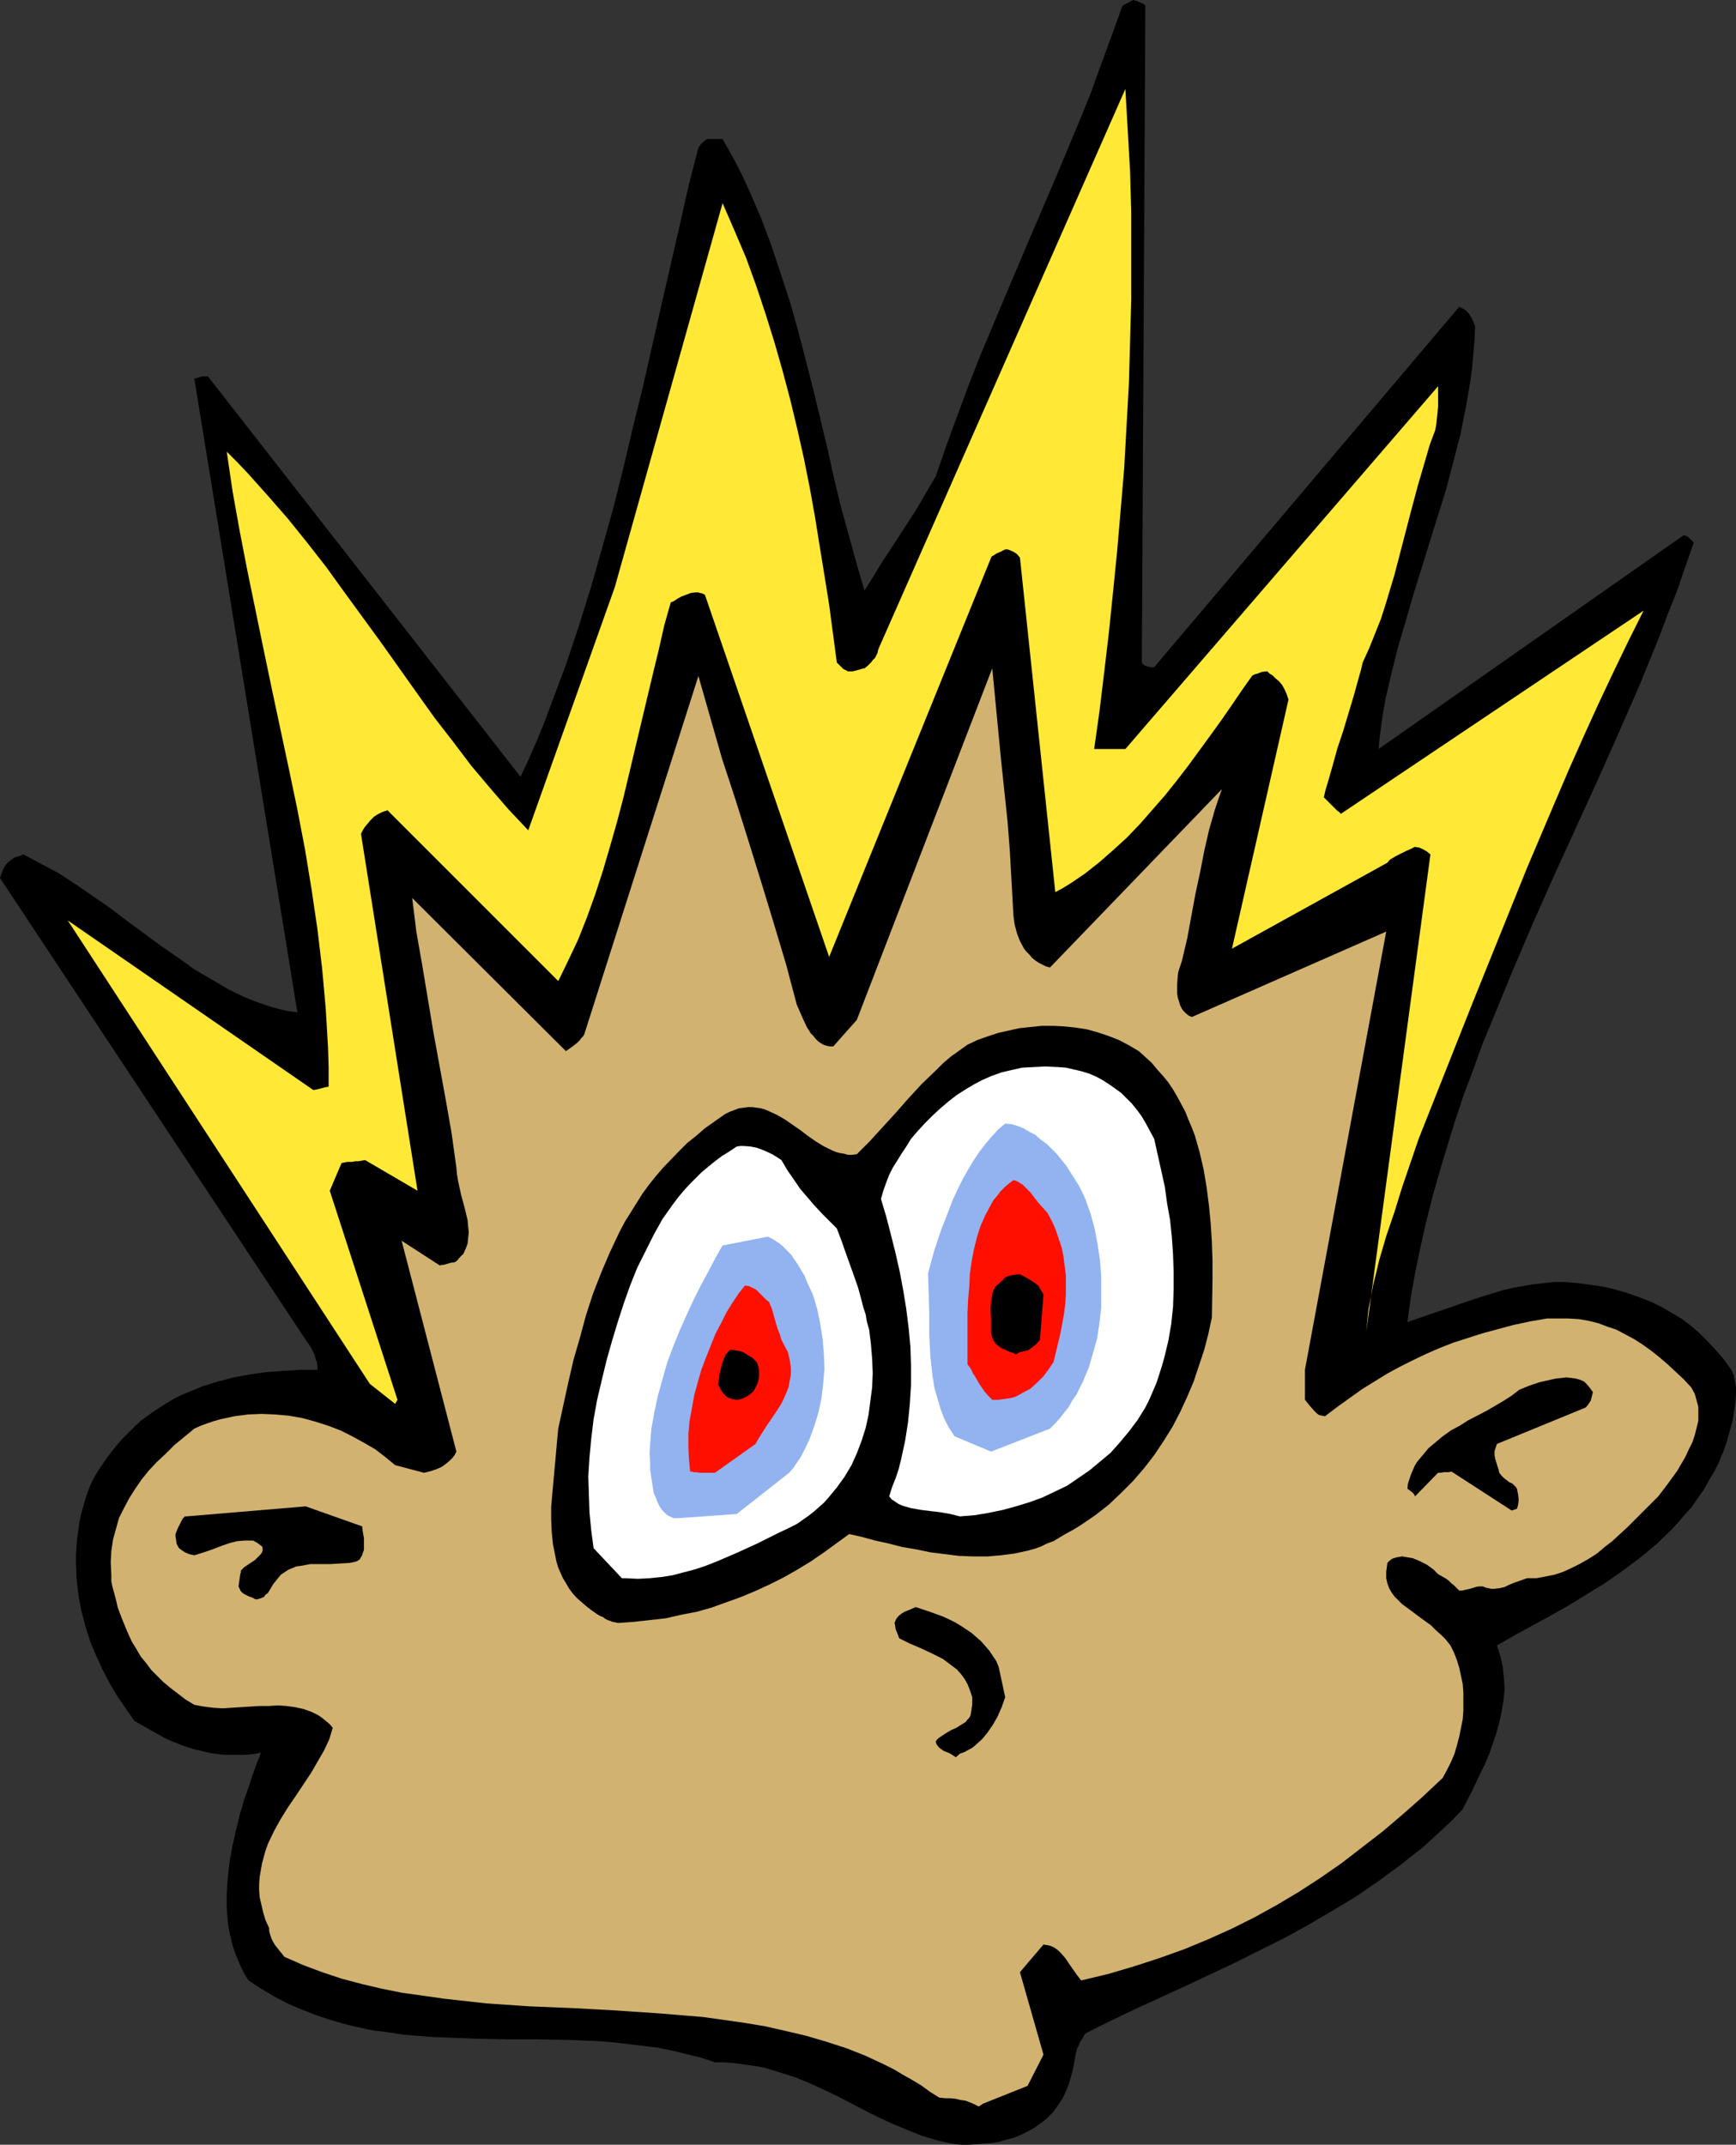 <?xml version="1.0" encoding="UTF-8" standalone="no"?>
<svg
   version="1.0"
   width="126.036mm"
   height="155.711mm"
   id="svg15"
   sodipodi:docname="Boy - Scared.wmf"
   xmlns:inkscape="http://www.inkscape.org/namespaces/inkscape"
   xmlns:sodipodi="http://sodipodi.sourceforge.net/DTD/sodipodi-0.dtd"
   xmlns="http://www.w3.org/2000/svg"
   xmlns:svg="http://www.w3.org/2000/svg">
  <rect width="100%" height="100%" fill="#333333" stroke="none"/>
  <sodipodi:namedview
     id="namedview15"
     pagecolor="#ffffff"
     bordercolor="#000000"
     borderopacity="0.25"
     inkscape:showpageshadow="2"
     inkscape:pageopacity="0.0"
     inkscape:pagecheckerboard="0"
     inkscape:deskcolor="#d1d1d1"
     inkscape:document-units="mm" />
  <defs
     id="defs1">
    <pattern
       id="WMFhbasepattern"
       patternUnits="userSpaceOnUse"
       width="6"
       height="6"
       x="0"
       y="0" />
  </defs>
  <path
     style="fill:#000000;fill-opacity:1;fill-rule:evenodd;stroke:none"
     d="m 261.931,588.353 1.939,0.162 h 1.939 l 2.101,-0.162 2.101,-0.162 2.101,-0.162 2.101,-0.323 2.101,-0.646 1.939,-0.485 1.939,-0.808 1.939,-0.97 1.777,-0.97 1.777,-1.293 1.616,-1.293 1.616,-1.616 1.293,-1.778 1.293,-1.939 0.646,-1.293 0.646,-1.454 0.485,-1.293 0.323,-1.131 0.646,-2.262 0.485,-2.262 0.323,-2.101 0.485,-1.939 0.485,-0.97 0.485,-1.131 0.646,-0.97 0.646,-1.131 6.787,-3.393 6.787,-3.232 13.735,-6.302 13.735,-6.464 6.787,-3.393 6.787,-3.393 6.463,-3.555 6.625,-3.878 6.463,-3.878 6.14,-4.201 3.07,-2.262 3.07,-2.262 5.979,-4.686 5.656,-5.171 2.747,-2.585 2.747,-2.909 1.131,-2.262 1.293,-2.424 2.424,-5.171 1.293,-2.585 1.131,-2.747 0.97,-2.747 0.97,-2.909 0.808,-2.909 0.646,-3.07 0.485,-2.909 0.323,-3.07 -0.162,-2.909 -0.323,-3.232 -0.646,-2.909 -0.97,-3.07 4.848,-2.747 5.009,-2.747 5.009,-2.747 4.848,-2.747 5.009,-3.07 5.009,-3.07 4.848,-3.393 4.524,-3.393 4.524,-3.717 4.201,-4.04 1.939,-2.101 1.777,-2.101 1.939,-2.101 1.616,-2.424 1.616,-2.262 1.454,-2.585 1.454,-2.424 1.293,-2.585 1.131,-2.747 0.97,-2.747 0.808,-2.909 0.808,-2.909 0.323,-1.939 0.323,-1.939 0.162,-1.778 0.162,-1.778 v -1.778 l -0.323,-1.778 -0.323,-1.616 -0.646,-1.454 -2.101,-2.909 -2.101,-2.424 -2.262,-2.424 -2.262,-2.262 -2.424,-2.101 -2.585,-1.939 -2.747,-1.616 -2.747,-1.616 -3.07,-1.454 -2.909,-1.131 -3.232,-1.131 -3.232,-0.97 -3.393,-0.808 -3.393,-0.485 -3.555,-0.485 -3.716,-0.323 h -2.909 l -2.909,0.323 -2.909,0.323 -2.747,0.485 -2.747,0.485 -2.747,0.646 -5.332,1.616 -5.332,1.778 -5.171,1.778 -5.171,1.778 -5.171,1.778 0.97,-7.11 1.293,-7.11 1.454,-6.948 1.616,-7.11 1.777,-6.948 1.939,-6.787 2.101,-6.948 2.101,-6.787 2.262,-6.787 2.585,-6.787 2.424,-6.787 2.747,-6.625 5.494,-13.412 5.656,-13.25 5.817,-13.089 5.979,-13.089 5.979,-13.089 5.817,-13.089 5.656,-12.927 5.332,-13.089 2.424,-6.464 2.585,-6.464 2.262,-6.625 2.262,-6.464 -0.162,-0.162 v -0.162 l -0.162,-0.162 -0.323,-0.323 -0.323,-0.323 -0.485,-0.485 -0.646,-0.323 -0.646,-0.162 -83.702,58.658 0.323,-3.393 0.485,-3.555 0.485,-3.393 0.646,-3.555 1.616,-6.948 1.777,-7.11 2.101,-7.11 2.101,-7.272 2.262,-7.272 2.262,-7.272 2.262,-7.272 2.262,-7.272 1.939,-7.433 1.939,-7.433 1.454,-7.272 0.646,-3.717 0.646,-3.878 0.485,-3.555 0.323,-3.878 0.323,-3.717 0.162,-3.717 -0.646,-1.616 -0.808,-1.454 -0.485,-0.646 -0.646,-0.646 -0.808,-0.485 -0.97,-0.485 -83.702,98.894 h -0.97 l -0.808,-0.162 -0.808,-0.323 -0.485,-0.323 -0.323,-0.485 0.97,-180.174 V 1.454 L 313.962,1.293 313.639,0.97 313.154,0.808 312.023,0.323 310.892,0 l -0.323,0.162 -0.162,0.162 -0.485,0.162 -0.162,0.162 v 0 l -0.162,0.162 h -0.323 l -0.162,0.162 -0.323,0.162 -0.323,0.162 -0.485,0.323 -2.909,8.08 -2.909,7.918 -2.909,8.08 -3.232,7.918 -6.625,15.836 -6.787,15.836 -6.787,15.998 -6.787,16.159 -3.232,8.241 -3.07,8.241 -3.07,8.403 -2.909,8.403 -2.585,4.363 -2.424,4.201 -2.585,4.04 -2.424,3.717 -2.424,3.717 -2.424,3.717 -2.262,3.717 -2.424,3.878 -2.101,-7.272 -2.101,-7.595 -2.101,-7.595 -1.939,-7.918 -1.777,-8.08 -1.939,-8.08 -1.939,-8.08 -2.101,-8.241 -2.101,-8.08 -2.262,-8.08 -2.585,-7.918 -2.585,-7.756 -2.909,-7.756 -1.616,-3.717 -1.616,-3.717 -1.616,-3.555 -1.777,-3.555 -1.939,-3.555 -1.939,-3.393 h -4.201 l -0.485,0.323 -0.646,0.485 -0.646,0.646 -0.646,0.97 -2.747,10.665 -2.424,10.827 -5.009,21.815 -5.009,22.138 -2.747,11.15 -2.585,10.988 -2.747,10.988 -3.07,10.988 -3.07,10.827 -3.393,10.827 -3.555,10.665 -3.878,10.342 -1.939,5.171 -2.101,5.171 -2.262,5.171 -2.262,4.848 L 57.04,103.257 H 56.555 55.586 l -1.131,0.323 -1.131,0.323 28.278,173.872 -2.424,-0.323 -2.262,-0.485 -2.424,-0.646 -2.424,-0.808 -2.262,-0.808 -2.424,-0.97 -2.424,-1.131 -2.262,-1.131 -4.686,-2.747 -4.686,-2.747 -4.524,-3.232 -4.686,-3.232 -9.21,-6.787 -4.686,-3.555 -4.686,-3.232 -4.686,-3.232 -4.686,-3.07 -4.848,-2.585 -2.424,-1.293 -2.424,-1.293 -1.293,0.485 -1.131,0.323 -0.97,0.646 -0.808,0.646 -0.646,0.646 -0.646,1.131 -0.485,1.131 L 0,240.932 l 83.863,126.687 1.454,2.101 0.485,0.97 0.485,0.97 0.323,1.131 0.323,0.97 0.162,0.97 v 1.131 h -4.686 l -4.848,0.323 -4.524,0.323 -4.524,0.646 -4.363,0.808 -4.363,1.131 -4.201,1.293 -3.878,1.616 -1.939,0.808 -1.939,0.97 -1.939,1.131 -1.777,1.131 -1.777,1.131 -1.777,1.293 -1.777,1.293 -1.616,1.454 -1.616,1.616 -1.616,1.616 -1.616,1.778 -1.454,1.778 -1.454,1.939 -1.454,2.101 -1.293,1.939 -1.293,2.262 -0.97,2.262 -0.808,2.262 -0.646,2.262 -0.646,2.262 -0.485,2.262 -0.323,2.262 -0.323,2.262 -0.162,2.262 -0.162,2.262 v 2.262 l 0.162,4.363 0.485,4.363 0.808,4.363 1.131,4.201 1.293,4.201 1.616,3.878 1.777,3.878 1.939,3.717 2.101,3.555 2.424,3.555 2.262,3.232 4.201,2.424 4.04,2.262 2.101,0.97 2.101,0.808 2.101,0.808 2.262,0.646 2.101,0.485 2.101,0.485 2.262,0.323 2.262,0.162 h 2.262 2.262 l 2.262,-0.162 2.424,-0.485 -0.485,1.454 -0.646,1.454 -1.131,3.232 -1.131,3.393 -1.293,3.717 -1.131,3.878 -0.97,4.04 -0.97,4.201 -0.808,4.363 -0.485,4.201 -0.323,4.363 v 4.201 l 0.162,2.262 0.162,1.939 0.323,2.101 0.485,2.101 0.485,2.101 0.646,1.939 0.808,1.939 0.808,1.939 0.97,1.939 1.131,1.778 3.716,2.424 3.555,2.101 3.716,1.939 3.878,1.616 3.716,1.454 3.878,1.293 3.878,1.131 4.04,0.97 3.878,0.808 4.04,0.485 4.04,0.646 4.04,0.323 4.04,0.323 4.201,0.162 8.241,0.323 8.241,0.162 h 8.241 l 8.241,0.162 8.241,0.323 4.201,0.323 4.04,0.485 4.04,0.485 4.04,0.485 4.04,0.808 3.878,0.97 4.04,0.97 3.878,1.293 h 2.424 l 2.424,0.162 2.424,0.323 2.262,0.323 2.262,0.323 2.262,0.485 4.201,1.293 4.04,1.293 3.878,1.616 3.878,1.778 3.716,1.778 3.716,1.939 3.716,1.939 3.878,1.939 3.878,1.778 3.878,1.616 4.04,1.616 4.363,1.293 2.262,0.485 z"
     id="path1" />
  <path
     style="fill:#d1b270;fill-opacity:1;fill-rule:evenodd;stroke:none"
     d="m 269.849,577.203 12.119,-4.848 4.363,-8.564 -6.463,-22.623 6.463,-7.595 0.97,0.162 0.808,0.162 0.808,0.323 0.808,0.485 0.646,0.485 0.646,0.646 1.293,1.454 0.97,1.454 2.262,3.232 1.131,1.454 7.433,-1.778 7.11,-2.101 6.948,-2.262 6.787,-2.424 6.625,-2.747 6.463,-2.909 6.14,-3.07 6.14,-3.393 5.979,-3.555 5.979,-3.878 5.817,-4.04 5.656,-4.363 5.656,-4.363 5.494,-4.686 5.494,-4.848 5.494,-5.171 1.131,-2.101 1.131,-2.262 0.97,-2.262 0.646,-2.262 0.646,-2.424 0.485,-2.424 0.485,-2.424 0.162,-2.424 v -2.262 -2.424 l -0.162,-2.424 -0.485,-2.262 -0.485,-2.262 -0.646,-2.101 -0.808,-2.101 -0.97,-1.939 -1.293,-1.616 -1.293,-1.293 -1.454,-1.293 -1.293,-1.293 -2.909,-2.101 -2.585,-1.939 -2.424,-1.778 -1.131,-1.131 -0.97,-0.97 -0.808,-1.131 -0.646,-1.131 -0.485,-1.293 -0.323,-1.454 v -0.808 -0.97 l 0.323,-2.424 0.646,-0.646 0.646,-0.485 0.97,-0.323 0.808,-0.162 0.97,-0.162 0.97,0.162 0.97,0.162 0.97,0.162 1.939,0.808 1.939,0.97 1.777,1.293 1.293,1.293 1.131,0.646 1.131,0.646 0.808,0.646 0.646,0.646 0.646,0.485 0.485,0.485 0.97,0.97 h 0.808 l 0.646,-0.162 1.454,-0.323 1.616,-0.485 0.808,-0.162 h 1.131 l 0.808,0.323 0.808,0.162 0.646,0.162 h 0.808 l 1.454,-0.162 1.454,-0.323 1.293,-0.646 0.808,-0.323 0.808,-0.323 1.454,-0.485 1.777,-0.646 h 2.585 l 2.585,-0.485 2.424,-0.485 2.424,-0.808 2.424,-1.131 2.262,-1.131 2.262,-1.293 2.262,-1.454 2.101,-1.778 2.101,-1.616 2.101,-1.939 2.101,-1.939 4.201,-4.201 4.201,-4.201 2.585,-3.393 2.585,-3.555 1.131,-1.939 1.131,-1.939 0.97,-2.101 0.97,-1.939 0.646,-1.939 0.485,-1.939 0.485,-1.939 v -1.939 -1.939 l -0.485,-1.778 -0.485,-1.778 -0.97,-1.778 -2.101,-2.262 -2.262,-2.101 -2.262,-2.101 -2.262,-1.939 -2.262,-1.778 -2.262,-1.616 -2.262,-1.454 -2.424,-1.293 -2.424,-1.293 -2.424,-0.808 -2.585,-0.97 -2.585,-0.646 -2.747,-0.485 -2.909,-0.162 h -2.909 -2.909 l -4.686,0.808 -4.524,0.97 -4.201,1.131 -4.201,1.131 -4.04,1.293 -4.04,1.293 -3.716,1.454 -3.716,1.616 -3.716,1.778 -3.555,1.778 -3.555,1.939 -3.393,2.101 -3.393,2.101 -3.393,2.424 -3.393,2.424 -3.393,2.585 -0.808,-0.162 -0.808,-0.162 -0.646,-0.485 -0.646,-0.646 -1.293,-1.454 -1.293,-1.616 v -8.241 l 22.299,-120.224 -53.323,23.431 -0.808,-0.323 -0.808,-0.646 -0.646,-0.646 -0.485,-0.646 -0.485,-0.97 -0.323,-1.131 -0.323,-0.97 -0.162,-1.131 v -2.424 l 0.162,-2.424 0.162,-1.131 0.323,-0.97 0.323,-0.97 0.323,-0.97 1.454,-6.14 1.131,-6.14 1.131,-6.14 1.293,-5.979 1.131,-5.817 1.293,-5.656 1.616,-5.656 0.97,-2.909 0.97,-2.747 -47.183,48.962 -1.131,-0.323 -0.97,-0.485 -0.97,-0.485 -0.97,-0.646 -0.808,-0.646 -0.808,-0.97 -0.808,-0.808 -0.646,-0.808 -1.131,-2.101 -0.808,-2.101 -0.646,-2.424 -0.323,-2.424 -0.485,-8.726 -0.485,-8.726 -0.646,-8.403 -1.777,-16.805 -0.808,-8.403 -0.808,-8.403 -0.808,-8.403 -37.165,96.47 -6.463,7.272 h -0.97 l -0.808,-0.162 -0.97,-0.323 -0.808,-0.485 -0.646,-0.485 -0.646,-0.646 -0.646,-0.808 -0.646,-0.646 -1.131,-1.778 -0.97,-2.101 -1.777,-4.04 -1.454,-5.494 -1.454,-5.494 -3.393,-11.311 -3.393,-11.15 -3.555,-11.473 -3.555,-11.311 -3.716,-11.311 -3.232,-11.311 -3.232,-11.311 -31.348,98.409 -0.323,0.485 -0.485,0.485 -0.485,0.646 -0.646,0.646 -1.454,1.131 -1.616,1.131 -42.174,-42.014 1.131,9.211 1.616,9.211 3.07,18.421 3.393,18.583 1.616,9.211 1.293,9.372 0.162,1.778 0.323,1.939 0.808,3.717 0.97,3.555 0.808,3.393 0.162,1.778 0.162,1.616 -0.162,1.454 -0.162,1.616 -0.485,1.293 -0.646,1.454 -1.131,1.131 -0.485,0.646 -0.646,0.485 -0.485,0.162 h -0.485 l -1.131,0.323 -1.131,0.323 h -0.485 l -0.485,0.162 -10.503,-6.787 15.028,57.85 -0.485,0.97 -0.646,0.808 -0.808,0.808 -0.97,0.808 -1.131,0.808 -1.454,0.646 -1.454,0.485 -1.939,0.485 -7.918,-2.101 -2.747,-2.262 -2.747,-2.101 -3.07,-1.778 -3.232,-1.778 -3.232,-1.616 -3.393,-1.293 -3.555,-1.131 -3.555,-0.97 -3.716,-0.646 -3.716,-0.323 -3.716,-0.162 -3.716,0.162 -3.716,0.485 -3.716,0.808 -1.777,0.485 -1.939,0.646 -1.777,0.646 -1.777,0.808 -2.747,2.262 -2.747,2.262 -2.424,2.424 -2.424,2.262 -2.262,2.424 -1.939,2.424 -1.777,2.585 -1.616,2.585 -1.454,2.747 -1.293,2.585 -0.808,2.909 -0.808,2.909 -0.485,3.232 -0.162,3.07 0.162,3.393 v 1.778 l 0.323,1.616 0.808,2.909 0.646,2.747 0.97,2.585 0.97,2.424 0.97,2.262 0.97,2.101 1.293,2.101 1.131,1.939 1.454,1.778 1.454,1.939 1.616,1.616 1.616,1.616 1.939,1.616 2.101,1.616 2.101,1.616 2.424,1.454 2.585,0.485 2.585,0.323 2.585,0.162 2.424,-0.162 5.171,-0.323 2.585,-0.162 h 2.585 l 2.424,-0.162 2.262,0.162 2.424,0.323 2.262,0.485 2.262,0.808 0.97,0.485 0.97,0.485 1.131,0.808 0.97,0.808 0.97,0.808 0.808,0.97 -0.485,1.616 -0.485,1.616 -1.454,3.07 -1.777,3.07 -1.777,3.07 -4.201,6.302 -2.101,3.07 -2.101,3.393 -1.777,3.232 -1.616,3.393 -0.646,1.778 -0.485,1.778 -0.485,1.778 -0.323,1.778 -0.323,1.939 -0.162,1.939 v 1.778 l 0.162,1.939 0.485,2.101 0.485,2.101 0.646,2.101 0.97,2.101 v 0.808 l 0.162,0.646 0.485,1.454 0.485,0.97 0.485,0.808 1.293,1.616 0.646,0.808 0.646,0.808 5.171,2.262 5.171,1.939 5.332,1.778 5.494,1.454 5.494,1.293 5.656,1.131 5.817,0.808 5.656,0.808 5.817,0.646 5.817,0.646 11.796,0.808 11.957,0.485 11.796,0.646 11.957,0.808 5.817,0.485 5.979,0.485 5.817,0.808 5.656,0.808 5.817,0.97 5.656,1.293 5.494,1.293 5.494,1.616 5.494,1.778 5.332,2.101 5.171,2.424 2.585,1.293 2.424,1.454 2.585,1.454 2.424,1.454 2.424,1.778 2.585,1.616 1.616,0.162 h 1.454 l 1.454,0.162 1.293,0.323 1.293,0.162 1.293,0.485 1.131,0.485 1.293,0.646 z"
     id="path2" />
  <path
     style="fill:#000000;fill-opacity:1;fill-rule:evenodd;stroke:none"
     d="m 263.386,481.218 1.293,-0.485 2.101,-1.131 0.97,-0.808 1.777,-1.616 1.454,-1.778 1.454,-2.101 1.293,-2.262 1.131,-2.585 0.97,-2.747 -1.777,-8.241 -0.646,-1.616 -0.97,-1.454 -0.97,-1.454 -1.131,-1.293 -1.131,-1.293 -1.293,-1.131 -1.293,-1.131 -1.454,-0.97 -1.454,-0.97 -1.616,-0.97 -1.616,-0.808 -1.777,-0.808 -3.555,-1.293 -3.878,-1.293 -1.454,0.646 -1.616,0.646 -0.808,0.485 -0.808,0.646 -0.646,0.808 -0.485,1.131 0.162,0.646 0.162,1.131 0.485,1.131 0.485,1.293 2.909,1.454 3.07,1.293 3.07,1.454 2.909,1.454 1.293,0.97 1.293,0.97 1.293,0.97 1.131,1.293 0.97,1.293 0.808,1.454 0.646,1.616 0.646,1.939 v 1.939 l -0.323,2.262 -0.162,0.808 -0.323,0.646 -0.485,0.485 -0.485,0.646 -1.293,0.808 -1.293,0.808 -1.454,0.646 -1.616,0.97 -1.454,0.97 -0.646,0.485 -0.485,0.646 0.162,0.646 0.162,0.323 0.646,0.808 0.485,0.323 0.646,0.485 0.808,0.323 0.808,0.323 0.808,0.485 0.97,0.646 z"
     id="path3" />
  <path
     style="fill:#000000;fill-opacity:1;fill-rule:evenodd;stroke:none"
     d="m 169.666,445.345 4.363,-0.323 4.363,-0.485 4.363,-0.485 4.201,-0.97 4.201,-0.808 4.04,-1.131 4.04,-1.454 4.04,-1.454 3.878,-1.616 3.878,-1.778 3.878,-1.939 3.716,-2.101 3.716,-2.262 3.555,-2.424 3.555,-2.585 3.555,-2.585 3.555,0.808 3.555,0.97 3.716,0.808 3.716,0.97 3.878,0.646 3.878,0.808 3.878,0.485 3.878,0.485 4.04,0.162 h 3.878 l 3.716,-0.323 3.716,-0.485 3.716,-0.808 1.777,-0.485 1.777,-0.646 1.616,-0.808 1.777,-0.646 1.616,-0.97 1.616,-0.97 2.101,-1.131 2.101,-1.293 4.04,-2.747 3.716,-2.909 3.393,-3.232 3.232,-3.232 3.07,-3.555 2.747,-3.555 2.585,-3.878 2.424,-3.878 2.101,-4.04 1.939,-4.201 1.777,-4.201 1.454,-4.363 1.454,-4.363 1.131,-4.363 0.97,-4.525 0.162,-10.342 v -5.171 l -0.162,-5.171 -0.323,-5.009 -0.485,-5.009 -0.646,-5.009 -0.808,-4.848 -1.131,-4.848 -1.293,-4.525 -0.808,-2.101 -0.97,-2.262 -0.808,-2.101 -1.131,-2.101 -1.131,-2.101 -1.131,-1.939 -1.293,-1.939 -1.454,-1.778 -1.616,-1.778 -1.454,-1.778 -1.777,-1.616 -1.777,-1.616 -2.747,-1.616 -2.747,-1.454 -2.909,-1.131 -2.909,-0.97 -2.909,-0.808 -3.07,-0.485 -3.07,-0.323 -3.07,-0.162 h -3.232 l -3.07,0.323 -3.07,0.323 -2.909,0.646 -2.909,0.646 -2.909,0.97 -2.747,0.97 -2.747,1.293 -2.262,1.616 -2.262,1.616 -2.101,1.778 -1.939,1.939 -4.04,3.878 -3.716,4.04 -3.555,4.04 -1.777,1.939 -1.777,1.939 -3.393,3.717 -1.777,1.778 -1.777,1.778 -1.293,0.162 h -1.131 l -1.131,-0.323 -1.131,-0.162 -1.131,-0.323 -1.131,-0.485 -2.262,-1.131 -2.101,-1.293 -2.101,-1.454 -2.101,-1.616 -2.101,-1.454 -2.101,-1.454 -2.262,-1.293 -2.101,-0.97 -1.131,-0.485 -1.131,-0.323 -1.131,-0.162 -1.131,-0.162 h -1.293 l -1.131,0.162 -1.293,0.162 -1.293,0.485 -1.293,0.485 -1.293,0.646 -2.747,1.939 -2.747,1.939 -2.424,2.101 -2.424,1.939 -2.262,2.262 -4.363,4.525 -1.939,2.262 -1.939,2.424 -1.777,2.424 -1.616,2.585 -1.616,2.585 -1.616,2.585 -1.454,2.747 -1.293,2.747 -1.293,2.747 -2.424,5.656 -2.262,5.817 -1.939,5.979 -1.616,5.979 -1.777,6.14 -1.454,6.302 -2.747,12.604 -0.323,3.393 -0.323,3.717 -0.323,3.555 -0.323,3.555 -0.323,3.555 -0.323,3.717 v 3.393 l 0.162,3.555 0.323,3.232 0.646,3.232 0.323,1.616 0.485,1.616 0.646,1.454 0.646,1.454 0.808,1.293 0.808,1.454 0.97,1.293 1.131,1.293 1.293,1.131 1.293,1.131 1.454,1.131 1.616,1.131 0.808,0.485 0.808,0.323 0.646,0.485 0.646,0.323 1.293,0.485 0.808,0.162 z"
     id="path4" />
  <path
     style="fill:#000000;fill-opacity:1;fill-rule:evenodd;stroke:none"
     d="m 71.583,438.558 0.808,-0.323 0.485,-0.646 0.646,-0.485 0.485,-0.808 0.485,-0.808 0.485,-0.808 1.293,-1.616 0.808,-0.97 0.97,-0.646 0.97,-0.646 1.131,-0.485 1.131,-0.485 1.293,-0.162 2.585,-0.485 h 2.747 2.747 l 2.747,-0.162 2.585,-0.162 0.808,-0.162 0.808,-0.162 0.646,-0.323 0.485,-0.323 0.323,-0.646 0.323,-0.485 0.162,-0.646 0.323,-0.808 v -1.616 -1.616 l -0.323,-1.778 -0.162,-1.454 -15.512,-5.494 -32.64,2.747 H 50.738 l -0.485,0.485 -0.323,0.485 -0.323,0.646 -0.808,1.616 -0.323,0.808 -0.323,0.808 v 0.646 l 0.162,0.97 0.162,1.131 0.646,1.131 0.646,0.485 0.97,0.646 1.131,0.485 0.646,0.162 0.808,0.162 2.101,-0.646 1.939,-0.646 1.777,-0.646 2.101,-0.808 1.939,-0.646 1.939,-0.485 2.101,-0.162 h 1.131 1.131 l 1.131,0.646 0.646,0.485 0.646,0.485 0.162,0.485 v 0.485 l -0.162,0.646 -0.323,0.485 -0.485,0.485 -1.131,1.131 -1.454,0.97 -1.454,0.97 -0.485,0.485 -0.485,0.485 v 0.485 l -0.162,0.485 -0.162,1.131 -0.162,1.131 -0.162,1.131 0.323,0.646 0.323,0.646 0.485,0.485 0.485,0.323 0.646,0.323 0.646,0.323 0.97,0.323 0.485,0.323 0.646,0.162 z"
     id="path5" />
  <path
     style="fill:#ffffff;fill-opacity:1;fill-rule:evenodd;stroke:none"
     d="m 171.766,433.064 3.232,0.162 3.232,-0.162 3.232,-0.323 3.07,-0.485 3.07,-0.808 3.07,-0.808 2.909,-0.97 2.909,-1.131 5.656,-2.424 5.656,-2.585 5.494,-2.747 2.747,-1.293 2.585,-1.293 1.616,-1.131 1.616,-1.131 1.454,-1.131 1.454,-1.293 1.293,-1.131 1.293,-1.454 2.262,-2.747 2.101,-2.909 1.939,-3.232 1.454,-3.232 1.293,-3.393 1.131,-3.555 0.808,-3.717 0.485,-3.717 0.485,-3.717 0.162,-3.878 -0.162,-4.04 -0.323,-3.878 -0.485,-4.04 -0.646,-2.262 -0.323,-1.939 -0.646,-1.939 -0.485,-1.939 -0.97,-3.555 -1.131,-3.232 -2.262,-6.302 -1.131,-3.232 -1.293,-3.393 -4.04,-4.04 -2.101,-2.262 -1.939,-2.262 -1.939,-2.262 -1.777,-2.585 -1.777,-2.585 -1.616,-2.747 -0.97,-0.646 -1.293,-0.808 -1.293,-0.646 -1.454,-0.646 -1.777,-0.646 -1.616,-0.323 -1.939,-0.162 h -0.97 l -0.97,0.162 -1.939,1.293 -2.101,1.293 -1.939,1.454 -1.777,1.454 -1.939,1.616 -1.616,1.616 -1.616,1.616 -1.616,1.778 -1.616,1.939 -1.454,1.939 -2.747,3.878 -2.424,4.363 -2.262,4.525 -2.262,4.525 -1.939,4.848 -1.777,5.009 -1.616,5.009 -1.616,5.333 -1.454,5.171 -1.293,5.333 -1.293,5.494 -0.97,5.332 -0.646,5.333 -0.485,5.171 -0.323,5.171 0.162,5.009 0.162,4.848 0.485,5.009 0.646,4.848 7.756,8.241 z"
     id="path6" />
  <path
     style="fill:#92b3f0;fill-opacity:1;fill-rule:evenodd;stroke:none"
     d="m 185.986,416.582 16.159,-1.131 14.381,-11.311 1.131,-1.293 0.97,-1.454 1.131,-1.616 0.808,-1.616 0.808,-1.616 0.808,-1.778 1.293,-3.555 1.131,-3.717 0.808,-3.878 0.485,-4.04 0.323,-4.04 -0.162,-4.04 -0.323,-4.04 -0.646,-4.04 -0.808,-4.04 -1.131,-3.878 -0.808,-1.778 -0.808,-1.778 -0.808,-1.939 -0.97,-1.616 -0.97,-1.616 -1.131,-1.616 -0.485,-0.808 -0.646,-0.646 -0.97,-0.97 -0.97,-0.97 -0.808,-0.646 -0.808,-0.485 -0.646,-0.485 -1.616,-0.808 -12.442,2.424 -1.939,3.393 -1.939,3.717 -2.101,3.878 -1.939,3.878 -1.939,4.201 -1.939,4.363 -1.777,4.363 -1.616,4.363 -1.293,4.525 -1.293,4.686 -0.97,4.525 -0.808,4.525 -0.323,4.363 -0.162,2.262 0.162,2.262 v 2.101 l 0.323,2.262 0.323,2.101 0.323,2.101 0.646,1.454 0.485,1.293 0.485,0.97 0.646,0.97 0.646,0.646 0.646,0.646 0.808,0.485 1.131,0.485 z"
     id="path7" />
  <path
     style="fill:#ffffff;fill-opacity:1;fill-rule:evenodd;stroke:none"
     d="m 263.386,416.097 4.04,-0.323 3.878,-0.646 3.878,-0.808 3.555,-0.97 3.716,-1.131 3.555,-1.293 3.393,-1.616 3.393,-1.616 3.07,-2.101 3.07,-2.101 2.909,-2.424 2.909,-2.424 2.585,-2.909 2.424,-2.909 2.424,-3.232 2.101,-3.393 1.131,-2.262 0.97,-2.262 0.97,-2.262 1.454,-4.525 0.646,-2.262 1.131,-4.686 0.808,-4.686 0.485,-4.686 0.162,-4.848 v -4.686 l -0.162,-4.848 -0.323,-4.686 -0.485,-4.686 -0.808,-4.525 -0.646,-4.686 -0.97,-4.363 -0.97,-4.363 -0.97,-4.363 -1.131,-2.101 -1.131,-2.101 -1.131,-1.939 -1.293,-1.778 -1.454,-1.778 -1.454,-1.454 -1.454,-1.454 -1.777,-1.293 -1.616,-1.131 -1.777,-1.131 -1.777,-0.97 -1.939,-0.808 -2.101,-0.646 -2.101,-0.485 -2.101,-0.485 -2.262,-0.162 -3.393,-0.162 -3.07,0.162 -3.232,0.162 -2.909,0.646 -2.747,0.646 -2.747,0.97 -2.585,1.131 -2.424,1.293 -2.424,1.454 -2.262,1.454 -2.262,1.778 -2.101,1.778 -2.101,1.939 -2.101,2.101 -1.939,2.101 -1.939,2.262 -1.293,2.101 -1.293,1.939 -1.293,2.101 -1.131,1.778 -0.97,1.939 -0.808,2.101 -0.808,2.262 -0.646,2.262 1.454,4.848 1.293,5.009 1.293,5.171 1.131,5.009 0.97,5.171 0.808,5.009 0.646,5.171 0.485,5.171 0.162,5.171 v 5.333 l -0.323,5.171 -0.485,5.009 -0.808,5.171 -1.131,5.171 -0.646,2.585 -0.808,2.424 -0.97,2.424 -0.808,2.585 0.646,0.808 0.97,0.646 0.97,0.646 1.131,0.485 1.131,0.323 1.131,0.323 2.747,0.485 2.585,0.323 1.454,0.162 1.293,0.162 2.747,0.485 z"
     id="path8" />
  <path
     style="fill:#000000;fill-opacity:1;fill-rule:evenodd;stroke:none"
     d="m 414.792,414.481 1.454,-0.485 0.162,-0.485 0.162,-0.646 0.162,-1.293 -0.162,-1.454 -0.323,-1.616 -0.323,-0.485 -0.485,-0.485 -0.485,-0.485 -0.808,-0.323 -1.454,-1.131 -0.646,-0.646 -0.646,-0.808 -0.162,-0.808 -0.323,-0.97 -0.646,-2.101 -0.162,-0.97 v -1.131 l 0.323,-0.97 0.323,-0.97 24.4,-10.019 0.646,-0.808 0.646,-0.97 0.162,-0.485 0.162,-0.646 0.162,-0.646 0.162,-0.646 -0.808,-1.131 -0.808,-0.97 -0.808,-0.808 -1.131,-0.485 -1.131,-0.323 -1.293,-0.162 -1.293,-0.162 -1.454,0.162 -1.454,0.162 -1.454,0.323 -2.909,0.646 -2.909,0.97 -2.747,1.131 -2.101,1.616 -2.262,1.454 -4.686,2.747 -5.009,2.585 -2.262,1.454 -2.424,1.293 -2.262,1.616 -1.939,1.616 -1.939,1.616 -1.616,1.939 -1.616,1.939 -0.646,1.131 -0.97,2.262 -0.808,2.424 -0.162,1.454 0.646,0.485 0.646,0.485 0.485,0.485 0.323,0.646 6.302,-6.464 h 0.162 0.485 l 0.97,-0.162 h 1.131 l 0.97,-0.162 z"
     id="path9" />
  <path
     style="fill:#ff0f00;fill-opacity:1;fill-rule:evenodd;stroke:none"
     d="m 192.126,404.139 h 4.04 l 11.149,-7.918 0.808,-1.454 0.808,-1.293 1.777,-2.747 1.777,-2.585 1.777,-2.747 0.808,-1.616 0.646,-1.454 0.646,-1.616 0.323,-1.778 0.323,-1.778 v -1.939 l -0.323,-2.101 -0.485,-2.101 -0.97,-1.778 -0.808,-1.616 -0.485,-1.616 -0.646,-1.616 -0.97,-3.393 -0.485,-1.778 -0.808,-1.939 -0.646,-0.485 -0.646,-0.646 -1.454,-1.454 -0.808,-0.808 -0.97,-0.485 -0.97,-0.485 -1.131,-0.162 -1.777,2.262 -1.616,2.424 -1.616,2.585 -1.454,2.909 -1.616,3.07 -1.293,3.232 -1.293,3.232 -1.293,3.393 -0.97,3.393 -0.97,3.555 -0.646,3.555 -0.646,3.555 -0.323,3.555 v 3.555 l 0.162,3.393 0.323,3.393 h 0.485 l 0.646,0.162 h 0.646 z"
     id="path10" />
  <path
     style="fill:#92b3f0;fill-opacity:1;fill-rule:evenodd;stroke:none"
     d="m 271.95,398.322 16.159,-6.302 1.454,-1.454 1.293,-1.454 1.131,-1.454 1.293,-1.616 0.97,-1.778 1.131,-1.616 1.777,-3.555 0.808,-1.939 0.808,-1.939 1.131,-3.878 1.131,-4.04 0.646,-4.201 0.485,-4.201 v -4.363 -4.363 l -0.323,-4.363 -0.646,-4.201 -0.808,-4.363 -1.131,-4.201 -1.454,-4.04 -0.808,-1.778 -0.97,-1.939 -1.131,-1.778 -1.131,-1.778 -1.131,-1.778 -1.293,-1.616 -1.293,-1.616 -1.454,-1.454 -1.454,-1.454 -1.616,-1.131 -1.454,-1.293 -1.616,-0.808 -1.616,-0.97 -1.616,-0.646 -1.616,-0.485 -1.777,-0.162 -1.939,1.616 -1.777,1.939 -1.777,2.101 -1.616,2.101 -1.616,2.424 -1.454,2.424 -1.454,2.585 -1.293,2.585 -1.293,2.747 -1.131,2.909 -2.262,5.817 -1.939,5.817 -1.616,5.979 0.162,5.656 0.162,5.656 v 5.817 l 0.323,5.979 0.323,2.909 0.323,2.747 0.485,2.909 0.808,2.747 0.808,2.747 0.97,2.585 1.293,2.585 1.616,2.424 z"
     id="path11" />
  <path
     style="fill:#ffe836;fill-opacity:1;fill-rule:evenodd;stroke:none"
     d="m 109.071,384.102 -18.582,-57.365 3.232,-7.595 0.808,-0.162 0.808,-0.162 h 1.293 l 0.808,-0.162 h 0.808 l 0.97,-0.162 0.97,-0.162 14.381,8.403 -15.512,-97.924 0.485,-0.97 0.485,-0.808 0.808,-0.97 0.808,-0.97 0.97,-0.97 0.97,-0.646 1.293,-0.646 1.454,-0.485 46.86,46.861 2.747,-5.656 2.747,-5.817 2.424,-6.14 2.262,-6.302 2.101,-6.464 1.939,-6.625 1.939,-6.787 1.777,-6.787 3.232,-13.574 3.232,-13.574 1.616,-6.787 1.616,-6.625 1.454,-6.464 1.777,-6.302 0.808,-0.323 0.97,-0.646 1.131,-0.646 1.293,-0.485 1.293,-0.485 1.293,-0.162 h 0.646 l 0.646,0.162 0.646,0.162 0.646,0.323 34.095,99.379 44.436,-109.559 0.162,-0.323 0.323,-0.162 0.485,-0.323 0.485,-0.323 1.131,-0.485 1.293,-0.646 h 0.646 l 0.485,0.162 1.131,0.485 0.97,0.646 0.808,0.97 9.695,91.784 2.101,-1.131 2.101,-1.293 4.04,-2.747 3.878,-3.07 3.878,-3.393 3.716,-3.393 3.555,-3.717 3.393,-3.878 3.393,-3.878 3.232,-4.04 3.232,-4.201 6.14,-8.403 2.909,-4.04 2.909,-4.201 2.747,-4.04 2.747,-3.878 0.162,-0.162 0.323,-0.162 0.323,-0.162 0.646,-0.162 1.293,-0.485 1.454,-0.162 0.646,0.646 0.808,0.485 0.808,0.808 0.97,0.808 0.808,0.97 0.646,1.131 0.646,1.454 0.485,1.454 -15.512,68.353 42.659,-23.592 0.646,-0.808 0.808,-0.485 0.808,-0.485 0.97,-0.485 1.939,-0.97 1.131,-0.485 1.293,-0.646 0.485,0.162 h 0.485 l 1.131,0.485 1.131,0.646 0.97,0.808 -17.613,131.05 0.323,-3.232 0.323,-3.232 0.646,-3.232 0.646,-3.393 0.808,-3.232 0.808,-3.393 1.939,-6.625 2.262,-6.625 2.101,-6.787 2.262,-6.625 2.262,-6.625 7.433,-18.745 7.433,-18.745 7.433,-18.421 7.433,-18.421 7.756,-18.26 3.878,-9.049 3.878,-8.726 4.04,-8.888 4.04,-8.564 4.201,-8.726 4.201,-8.403 -83.055,55.749 -0.485,-0.485 -0.646,-0.485 -1.131,-1.131 -1.293,-1.293 -1.131,-1.131 0.485,-2.101 0.646,-2.101 1.293,-4.525 1.293,-4.686 1.616,-4.848 2.909,-9.695 1.293,-4.686 0.646,-2.262 0.485,-2.101 1.777,-3.878 1.616,-4.04 1.616,-4.04 1.293,-4.04 2.424,-8.08 2.101,-8.08 2.101,-8.08 2.101,-7.918 2.262,-7.756 1.131,-3.878 1.454,-3.878 0.323,-1.616 0.162,-1.616 0.323,-3.232 v -3.07 -2.585 l -85.802,99.54 h -8.564 l 1.454,-10.342 1.293,-10.665 1.293,-10.988 1.131,-10.988 1.131,-11.311 0.97,-11.311 0.97,-11.473 0.646,-11.635 0.646,-11.635 0.323,-11.635 0.323,-11.635 V 70.292 58.496 l -0.323,-11.473 -0.646,-11.311 -0.646,-11.311 -67.543,153.188 -0.323,0.808 -0.162,0.808 -0.323,0.646 -0.323,0.646 -0.646,0.646 -0.485,0.646 -0.808,0.808 -0.97,0.808 h -0.323 l -0.485,0.162 -1.131,0.323 -1.293,0.323 h -0.485 -0.485 -0.323 l -0.323,-0.162 -0.97,-0.485 -0.808,-0.808 -0.97,-0.97 -2.101,-15.836 -1.293,-8.08 -1.293,-7.918 -1.293,-8.08 -1.454,-8.08 -1.616,-8.08 -1.777,-7.918 -1.939,-8.08 -2.101,-7.918 -2.262,-7.918 -2.424,-7.756 -2.585,-7.756 -2.747,-7.595 -3.232,-7.595 -3.232,-7.433 -29.57,105.357 -23.753,66.737 -2.585,-2.747 -2.747,-2.909 -5.171,-5.979 -5.171,-6.14 -5.009,-6.625 -5.009,-6.464 -4.848,-6.787 -9.857,-13.897 -10.018,-13.735 -5.009,-6.948 -5.171,-6.625 -5.332,-6.625 -5.494,-6.302 -5.494,-6.14 -2.909,-3.07 -2.909,-2.909 1.616,10.988 1.939,10.827 2.101,10.827 4.524,21.976 2.262,10.827 4.686,21.976 2.262,10.827 2.101,10.988 1.777,10.827 1.616,10.988 1.293,10.827 0.485,5.333 0.485,5.494 0.323,5.333 0.323,5.494 0.162,5.333 v 5.332 l -0.485,0.162 h -0.323 l -1.131,0.323 -1.293,0.323 -0.97,0.162 -67.381,-46.538 82.894,127.172 6.948,5.494 z"
     id="path12" />
  <path
     style="fill:#000000;fill-opacity:1;fill-rule:evenodd;stroke:none"
     d="m 202.144,384.102 1.131,-0.162 1.131,-0.485 1.131,-0.646 0.97,-0.808 0.485,-0.646 0.323,-0.646 0.485,-0.97 0.323,-0.97 0.162,-1.131 v -1.293 l -0.162,-1.293 -0.485,-1.293 -0.485,-0.485 -0.646,-0.646 -0.808,-0.485 -0.808,-0.485 -0.97,-0.646 -1.131,-0.323 -1.131,-0.162 -1.293,-0.162 -0.323,0.323 -0.323,0.323 -0.646,0.808 -0.485,1.131 -0.485,1.293 -0.646,2.747 -0.162,1.454 -0.323,1.293 0.646,1.293 0.485,0.808 0.485,0.646 0.646,0.646 0.808,0.485 0.97,0.323 z"
     id="path13" />
  <path
     style="fill:#ff0f00;fill-opacity:1;fill-rule:evenodd;stroke:none"
     d="m 274.05,384.102 1.131,-0.162 1.131,-0.162 1.131,-0.162 1.131,-0.323 0.97,-0.485 1.131,-0.646 2.101,-1.131 1.777,-1.616 1.777,-1.778 1.454,-1.939 1.293,-1.939 1.293,-5.333 0.646,-2.747 0.485,-2.585 0.485,-2.747 0.323,-2.585 0.162,-2.585 v -2.585 -2.585 l -0.323,-2.585 -0.323,-2.585 -0.485,-2.424 -0.808,-2.424 -0.808,-2.424 -0.97,-2.262 -1.293,-2.424 -1.293,-1.454 -1.293,-1.454 -1.131,-1.454 -0.97,-1.293 -1.131,-1.131 -0.97,-0.97 -1.293,-0.808 -0.646,-0.323 -0.646,-0.162 -1.293,0.97 -1.131,0.97 -1.131,1.131 -0.97,1.293 -0.97,1.131 -0.808,1.454 -1.454,2.747 -1.293,2.909 -0.97,3.07 -0.808,3.232 -0.646,3.393 -0.485,3.393 -0.162,3.555 -0.323,3.555 -0.162,3.555 v 14.22 l 0.646,0.808 0.485,0.808 0.323,0.808 0.485,0.646 0.646,1.131 0.646,1.131 1.454,2.101 0.97,1.131 1.131,1.131 z"
     id="path14" />
  <path
     style="fill:#000000;fill-opacity:1;fill-rule:evenodd;stroke:none"
     d="m 279.867,371.013 0.808,-0.162 0.646,-0.162 0.808,-0.162 0.646,-0.485 0.646,-0.485 0.646,-0.485 0.646,-0.646 0.646,-0.808 0.97,-12.443 -0.485,-0.808 -0.485,-0.808 -0.485,-0.808 -0.808,-0.646 -0.808,-0.485 -0.97,-0.646 -1.131,-0.646 -1.293,-0.646 h -0.646 l -0.97,0.162 -1.131,0.162 -1.293,0.485 -0.485,0.646 -0.646,0.485 -0.646,0.646 -0.97,0.808 -0.646,1.454 -0.323,1.616 -0.162,1.293 -0.162,1.616 0.162,3.07 v 1.616 1.778 l 0.162,1.131 0.485,1.131 0.485,0.808 0.808,0.646 0.808,0.646 1.131,0.485 1.293,0.646 0.808,0.162 0.808,0.485 z"
     id="path15" />
</svg>
